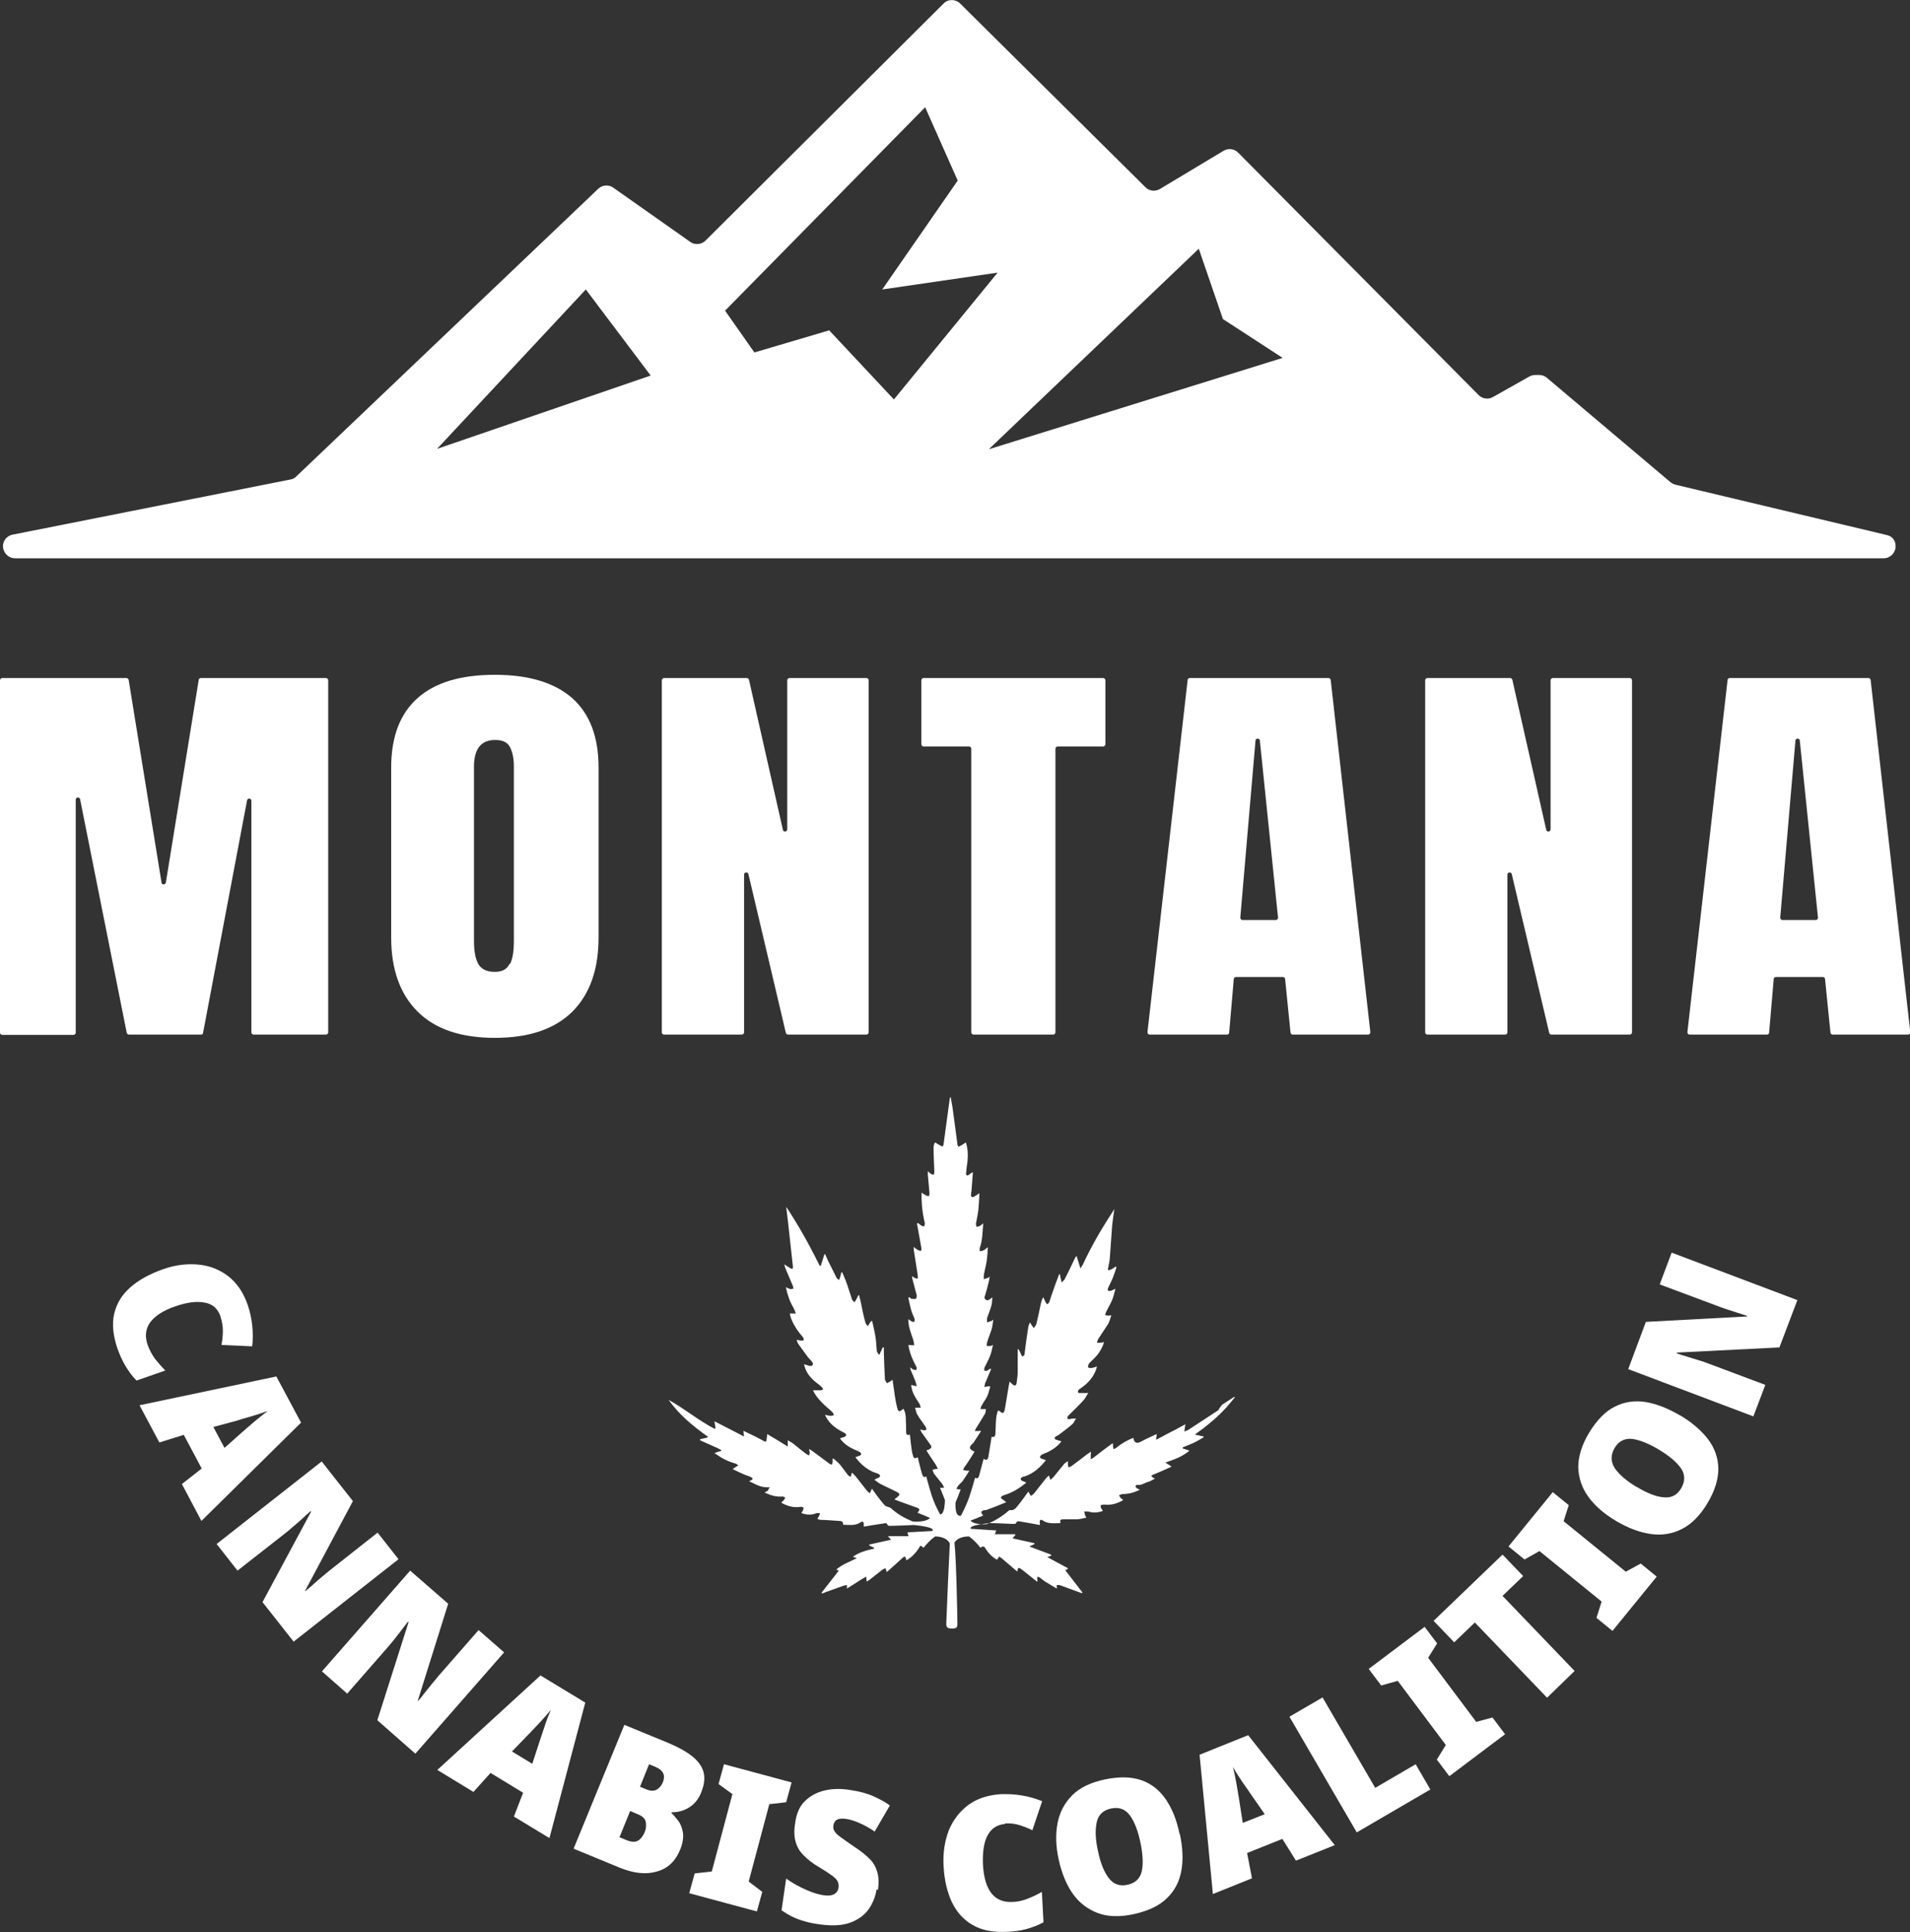 <?xml version="1.0" encoding="UTF-8"?>
<svg id="Layer_3" xmlns="http://www.w3.org/2000/svg" version="1.1" viewBox="0 0 703.6 711.5">
  <rect x="0" y="0" width="703.6" height="711.5" fill="#333333" stroke="none"/>
  <!-- Generator: Adobe Illustrator 29.8.1, SVG Export Plug-In . SVG Version: 2.1.1 Build 2)  -->
  <defs>
    <style>
      .st0 {
        fill: #fff;
      }
    </style>
  </defs>
  <path class="st0" d="M694.9,197l-77.7-18.5c-.7-.2-1.3-.5-1.8-.9l-45.6-38.5c-.8-.7-1.8-1-2.8-1h-1.5c-.8,0-1.5.2-2.2.6l-13.3,7.5c-1.7,1-3.9.7-5.3-.7l-88.6-89.3c-1.4-1.4-3.6-1.7-5.3-.7l-23.5,14.1c-1.7,1-3.9.8-5.3-.6L353.7,1.3c-1.7-1.7-4.5-1.7-6.1,0l-87.7,87.3c-1.5,1.5-3.9,1.7-5.6.5l-28.4-20c-1.7-1.2-4-1-5.5.4l-111.3,106c-.6.6-1.3,1-2.2,1.1L4.6,196.9c-2.5.5-4.1,3.1-3.3,5.5h0c.6,1.9,2.3,3.2,4.2,3.2h688.4c2.4,0,4.4-2,4.4-4.4s-1.4-3.8-3.4-4.2ZM161,165.3l54.8-58.7,23.9,31.7-78.7,27ZM305.3,121.7l-27.4,8.1-10.8-15.4,73.7-74.9,12,27-27.8,40.1,42.5-6.2-38.2,46.7-23.9-25.5h-.1ZM364.4,165.3l77.2-73.7,8.9,25.9,22,14.3-108.1,33.6h0Z"/>
  <path class="st0" d="M449,519.2c-3.8,2.5-7.5,4.9-11.3,7.4-.4.2-.8.3-1.4.6.1-1,.2-1.8.4-2.7-1.4.7-2.6,1.4-3.7,2-1.2.6-2.4,1.2-3.5,1.8s-2.2,1.2-3.6,1.9c0-.9.2-1.3.2-2.1-2.1,1-4,1.8-5.8,2.8q-2.4,1.3-2.8-1.4c-2.3.9-4.4,2.1-6.2,3.6-.3.3-.8.4-1.1.6,0-.4-.2-.8-.2-1.2v-.9c-.2,0-.4,0-.6.2-2.1,1.6-4.2,3.1-6.2,4.7-.3.3-.7.5-1.4.9,0-1.2,0-1.9.1-2.8-.6.4-1.1.7-1.5,1-1.9,1.5-3.8,2.9-5.8,4.4-.3.2-.7.2-1,.4,0-.3-.1-.6-.2-.9v-1.4c-.6.4-1,.6-1.3.9-1.3,1.6-2.6,3.2-3.9,4.8-.4.4-.8.8-1.2,1.2-.2-.5-.4-.9-.5-1.4l-.2-.2c-.3.3-.6.6-.9.9-1.5,1.9-3,3.8-4.5,5.7-.3.4-.8.6-1.2.9l-.6-1.2c0,0-.2-.2-.3-.4-1.2,1.6-2.2,3.2-3.4,4.6-.9,1-1.6,2.6-3.5,2.2-.1,0-.3.2-.4.3-2.4,2.1-5.1,3.7-8,4.9-4.8.3-6-1.3-6-1.3h0c1.5-.6,3.1-1.2,4.7-1.9-1.1-1.2-.9-1.6.5-2,.2,0,.4,0,.6,0,2.4-.9,4.8-1.8,7.4-2.9-.7-.5-1.1-.9-1.5-1.1-.7-.4-.5-.9,0-1.2.3-.2.7-.3,1-.4,2.9-.9,5.4-2.5,7.9-4.5-.6-.3-1.1-.5-1.6-.7-.2,0-.5-.4-.5-.6s.2-.6.5-.7c.3-.2.6-.2,1-.3,3.2-1.1,5.6-3.2,7.8-6-.6-.2-1.1-.3-1.5-.5-.3,0-.7-.4-.7-.6,0-.3.3-.6.5-.8.7-.4,1.5-.7,2.3-1,1.9-1,3.7-2.1,5.1-4-.7-.2-1.3-.4-1.9-.6-.8-.3-.7-.7-.2-1.2.3-.2.7-.3,1-.5,1.7-1.3,3.5-2.6,5.1-4,.6-.5.9-1.4,1.4-2.1-.9,0-1.7,0-2.4.2-.3,0-.8,0-.8-.2,0-.3,0-.7.2-.9.2-.3.5-.4.7-.7,1.7-1.7,3.4-3.3,5-5.1.7-.7,1.1-1.7,1.8-2.7-1.2,0-2.1,0-3,0s-.7-.2-.8-.3c0-.3,0-.7.3-.9.2-.3.6-.4.9-.7,2.2-1.5,4-3.4,5.1-5.8.3-.6.5-1.3.7-2.1-.8.3-1.4.5-2,.6-.4,0-1,0-1.2-.2-.2-.3,0-.9.1-1.2.5-.7,1.1-1.2,1.7-1.8,1.8-1.7,3.2-3.7,4-6.3-.6,0-1,.2-1.4.2h-1.2c.1-.4.2-.9.4-1.3,1.2-1.9,2.5-3.7,3.7-5.6.5-.9.8-2,1.2-3.2-.5,0-.8.1-1,.1-.4,0-.8-.1-1.3-.2.1-.4.2-.8.4-1.2.7-1.5,1.6-2.9,2.2-4.4.5-1.2.8-2.6,1.2-4.1-.8.4-1.3.6-1.8.8-.3,0-.7,0-1-.2-.1,0,0-.6.1-.9.6-1.3,1.3-2.6,1.8-3.9.5-1.2.9-2.5,1.3-3.8,0,0-.2-.1-.2-.2-.7.4-1.3.9-2,1.2-.3.1-.6.1-.9.2,0-.3-.1-.6,0-.8.2-1.1.5-2.2.6-3.3.3-4.2.6-8.4.9-12.5.2-1.9.5-3.8.8-5.9-.3.4-.5.7-.7,1.1-4.1,6.2-7.8,12.6-10.9,19.3-.2.4-.5.8-.9,1.4-.5-1.7-1-3.2-1.4-4.6-.4.4-.6.7-.7,1-1.2,2.6-2.4,5.1-3.7,7.6-.2.4-.7.7-1.1,1.2-.3-1.3-.5-2.1-.7-3.2-.2.3-.4.4-.4.6-.9,2.3-1.7,4.6-2.5,6.9-.4,1-.6,2-1,3-.1.3-.5.5-.7.7-.2-.2-.5-.4-.6-.7-.3-.6-.6-1.3-.9-1.9-.5.9-.7,1.7-.9,2.5-.5,2.4-1,4.9-1.6,7.3-.1.5-.6,1-1,1.6-.6-.8-.9-1.4-1.4-2.1-.3.7-.5,1.2-.6,1.7-.5,3.1-.9,6.2-1.3,9.3,0,.7-.1,1.4-1,1.5-.4-.9-.8-1.8-1.3-2.6h-.3v8.2c0,1.4-.2,2.8-.4,4.2-.1,1-.8,1.2-1.5.5s-.7-.6-1.1-1c-.1.7-.2,1.1-.3,1.6-.5,2.8-.9,5.6-1.4,8.4-.4,1.9-.7,1.9-2.2.7h-.4c-.2.8-.5,1.6-.6,2.5-.2,1.9-.2,3.8-.3,5.7,0,.9-.2,1.8-1.4,1.4-.4,2.5-.8,5-1.2,7.4-.2,1-.7,1.5-1.7.7-.2.5-.3.9-.4,1.3-.4,1.6-.9,3.3-1.3,4.9-.2.8-.6,1.3-1.5.8-.9,3.1-1.7,6.2-2.9,9.1-.7,1.7-1.5,3.3-2.3,4.9-2,.4-2.1-2.9-2-4.9.7-1.6,1.3-3.2,1.9-4.8-.5,0-.9,0-1.6-.2.3-.5.5-1,.8-1.3.5-.6,1.2-1.1,1.6-1.7.8-1.1,1.5-2.3,2.4-3.7h-1c-.4,0-.9-.2-1.3-.3.2-.4.3-.8.6-1.2.1-.2.3-.3.4-.5,1.1-1.6,2.2-3.3,3.2-5-2.1-1-2.2-1.5-.7-3,.1,0,.2-.2.3-.3.9-1.4,1.9-2.8,2.8-4.3-.4-.2-.6,0-.8,0h-1.5c.2-.5.4-1,.7-1.4,1-1.6,2-3.2,3-4.9.3-.5.3-1.1.4-1.8-.4,0-.5,0-.6,0h-1.4c.1-.5.2-1,.5-1.4.6-1.2,1.5-2.2,2-3.4.5-1.1.7-2.3,1.1-3.5-.1,0-.3,0-.4-.1h-.2c-.5.1-1.1.2-1.6.3.1-.5.2-1,.3-1.4.7-1.7,1.5-3.5,2.2-5.2-.1,0-.2-.1-.3-.2-.4.3-.8.6-1.2.8-.3.1-.7,0-1,0v-1c.7-1.5,1.5-2.9,2.1-4.4.5-1.2.7-2.6,1.1-4.1-.5.2-.7.3-.9.4h-1.4c0-.4,0-.9.1-1.3.5-1.7,1.2-3.3,1.7-4.9.3-1,.4-2.1.6-3.5-.5.3-.6.5-.8.5-.5.2-1,.3-1.5.5v-1.5c.5-1.6,1.2-3.1,1.6-4.7.3-.9.2-1.9.4-3-.5.3-.7.5-.9.6-.5.4-.9.7-1.6.2s-.4-1-.2-1.6c.5-1.6.9-3.2,1.3-4.8.2-.6.2-1.3.4-2.1-.4.3-.5.5-.7.5-.5.2-1,.3-1.5.5v-1.4c.3-1.8.8-3.6,1.1-5.4.2-1.5.3-3.1.4-5-.8.6-1.2,1-1.7,1.2-.4.2-.9.2-1.3.3v-1.2c1.1-2.9,1-5.9,1.3-9.1-.6.5-.9.8-1.3,1s-.8.2-1.2.3c0-.4-.2-.8-.2-1.1.3-1.7.7-3.4.9-5.1.2-2,.3-4,.4-6.2-.9.6-1.4,1-2,1.3-.7.4-1.2,0-1.1-.8,0-.6.2-1.1.2-1.7.2-2.2.3-4.3.5-6.5-.7.2-1,.6-1.4.9-.3.2-.7.3-.9.2-.2,0-.3-.6-.2-.9.1-1.4.3-2.8.5-4.2.2-2.3.2-4.6-.6-7-.7.5-1.3.9-1.9,1.2-.3.2-.6.3-.9.4-.1-.3-.3-.6-.3-.9-.6-4.5-1.2-9-1.8-13.5-.2-1.3-.5-2.6-.7-3.9-.2.1-.3.2-.3.4-.8,5.6-1.5,11.3-2.3,16.9,0,.3-.2.6-.3.9-.3-.1-.7-.2-1-.4-.6-.3-1.2-.7-1.8-1.1-.1.2-.2.3-.3.4-.1.5-.3,1-.3,1.4,0,3,.2,6.1.3,9.1,0,.3-.1.7-.2,1-.3,0-.7-.1-1-.3-.4-.2-.7-.5-1.2-1v1.3c.2,2.3.4,4.5.6,6.8,0,.3,0,.9-.2,1s-.7,0-1-.1c-.5-.3-1-.6-1.7-1.1-.1,3.9.3,7.6,1.2,11.3,0,.3-.1.7-.2,1.1-.4,0-.8,0-1.1-.3-.4-.2-.8-.6-1.2-.9-.1,0-.3.1-.4.2.5,3,1.1,5.9,1.6,8.9v1.1c-.4,0-.8,0-1.1-.2-.6-.3-1.1-.7-1.7-1.2v1c.5,3.2,1,6.3,1.5,9.5v1.2c-.4-.1-.8-.2-1.2-.3-.3-.1-.5-.4-.9-.7,0,.5,0,.8.1,1,.5,2,1.1,4.1,1.6,6.1,0,.4,0,1.1-.4,1.3-.3.2-.9,0-1.4,0s-.6-.4-.9-.6c-.1,0-.2.1-.4.2.4,1.7.7,3.4,1.2,5,.3,1,.8,1.9,1.1,2.8.1.3,0,.7-.1,1.1-.3,0-.7,0-1-.2-.4-.2-.7-.5-1.2-.8,0,2.8,1,5.2,1.8,7.5.2.7.3,1.4.4,2.1-.7,0-1.3,0-2.1-.1v.5c.5,2.7,1.6,5.2,2.9,7.6.2.3,0,.7,0,1.1-.4,0-.8,0-1.1-.1-.4-.2-.7-.5-1.2-.9.1.6.1.9.3,1.3.6,1.4,1.2,2.7,1.7,4.1.2.5.3,1.1.4,1.6-.6-.1-1.1-.3-1.7-.4h-.4c.3,1.1.4,2.2.9,3.1.6,1.4,1.5,2.6,2.3,3.9.2.4.2.9.4,1.3h-1.2c-.2,0-.5,0-.9,0,.3,1,.4,1.8.8,2.5.9,1.6,2.1,3,3.1,4.6.2.3.3.8.2,1-.1.2-.6.3-1,.2-.4,0-.7-.2-1.2-.3.2.5.3.8.5,1.1,1,1.4,2,2.8,3,4.2.9,1.1.8,1.6-.5,2.2-.1,0-.3,0-.7.3,1.1,1.7,2.2,3.4,3.3,5,.3.5.6,1.1.9,1.7-.6,0-1.2.2-1.8.3h-.2c.2.5.3,1,.5,1.4,1,1.3,2.1,2.6,3.1,3.9.3.4.5.9.7,1.4-.7,0-1.1,0-1.5,0,.6,1.5,1.2,3,1.8,4.5,0,1.6-.3,4.3-1.1,5-.2.2-.5.3-.7.3-.8-1.6-1.7-3.2-2.3-4.9-1.2-2.9-1.9-6-2.8-9.1-.9.6-1.2,0-1.5-.8-.2-.7-.4-1.4-.6-2.1-.3-1.3-.7-2.7-1-4.1-1.2.5-1.5.4-1.8-.8-.2-.5-.3-1.1-.4-1.7-.3-1.9-.5-3.9-.7-5.9-1,.4-1.4,0-1.4-1,0-1.4,0-2.8-.1-4.2,0-1.5-.1-3-.9-4.3-1.6,1.3-1.9,1.3-2.4-.8-.3-1.2-.5-2.4-.7-3.6-.3-2-.6-4.1-.9-6.3-.4.3-.6.5-.8.6-.4.3-.9.5-1.3.7-.2-.5-.6-.9-.7-1.4-.2-3.3-.3-6.6-.4-9.8v-2h-.4c-.4.9-.8,1.8-1.2,2.6-.1,0-.2,0-.3.1-.2-.5-.6-.9-.7-1.4-.2-1.8-.2-3.5-.5-5.3-.3-1.9-.8-3.8-1.2-5.7h-.4c-.4.5-.7,1.1-1.2,1.9-.4-.5-.8-.9-.9-1.4-.4-1.3-.7-2.7-1-4.1-.4-2-.8-4-1.3-5.9h-.3c-.3.5-.5,1.1-.8,1.6-.2.3-.4.7-.6,1-.3-.3-.7-.6-.9-1-.6-1.8-1.2-3.7-1.8-5.5-.5-1.5-1.2-3-1.8-4.5h-.4c-.1.6-.2,1.2-.4,1.7-.1.4-.3.7-.4,1.1-.3-.3-.8-.5-.9-.8-1.1-2.2-2.2-4.4-3.3-6.6-.3-.7-.6-1.4-.9-2.1h-.3c-.4,1.4-.9,2.8-1.3,4.2-.1,0-.2,0-.4.1-1.2-2.4-2.4-4.8-3.7-7.2-1.3-2.5-2.7-4.9-4.1-7.3s-2.9-4.7-4.5-7.2v.6c.4,3.2.8,6.4,1.1,9.5.4,3.9.9,7.9,1.3,11.8,0,.3,0,.6-.1.8-.3,0-.7,0-.9-.2-.7-.4-1.3-.8-2.2-1.4.2.7.3,1,.4,1.4.9,2.2,1.9,4.4,2.8,6.6.1.3.1.7.2,1-.4,0-.8.2-1.2.1-.5-.1-1-.4-1.6-.7.6,2.9,1.5,5.4,2.9,7.8.3.6.5,1.2.8,1.9h-2.2c0,.3,0,.6.1.8.7,2.4,2,4.6,3.5,6.5.4.5.9,1,1.3,1.6.2.3.1.7.2,1-.3,0-.6.1-.9.1-.5,0-1-.2-1.7-.3.2.6.3,1.1.5,1.4,1.2,1.7,2.5,3.4,3.7,5.1.5.6,1.1,1.1,1.6,1.8.2.3.2.9,0,1.1s-.7.3-1.1.2c-.6-.1-1.2-.4-2-.6.5,2.4,1.7,4.2,3.3,5.7,1,1,2.2,1.7,3.2,2.7.3.2.4.6.5.9-.3.1-.6.3-1,.3h-2.7c1,2.1,2.4,3.7,4,5.2,1,1,2.2,1.9,3.2,2.9.3.2.3.7.5,1.1-.4,0-.7.2-1.1.2-.7,0-1.3-.2-2.2-.4,1.3,2.9,3.3,4.5,5.7,5.9.5.3,1.2.6,1.7.9.2.2.4.5.5.8,0,0-.4.4-.6.5-.5.2-1.1.4-1.8.6,1.5,2,3.3,3.2,5.3,4.1.6.3,1.3.5,2,.9.3.2.5.5.6.9,0,0-.4.4-.7.5-.4.2-.9.3-1.5.5,1.7,2.3,3.7,4.1,6.2,5.3.7.4,1.6.5,2.3.9.3,0,.6.5.6.8s-.4.5-.6.6c-.4.2-.9.4-1.5.7.8.6,1.4,1.1,2.1,1.5,2.1,1.1,4.2,2,6.3,3.1.4.2.7.5.9.8,0,0-.3.6-.6.8-.3.3-.7.5-1.3,1.1,2.9,1.1,5.4,2,8,2.9,1.4.5,1.5.8.5,2,1.6.6,3.1,1.2,4.6,1.9,0,0-1.2,1.7-6.4,1.3-2.9-1.2-5.6-2.7-8-4.9-.1,0-.3-.2-.5-.3-.6-.2-1.3-.3-1.7-.7-1.1-1.1-2-2.4-3-3.7-.6-.8-1.2-1.6-1.8-2.5-.1.3-.2.4-.2.5-.2.4-.4.8-.5,1.2-.4-.3-.8-.5-1.1-.9-1.3-1.6-2.5-3.2-3.7-4.7-.5-.7-1.2-1.3-1.8-2-.1.3-.2.4-.2.5-.1.4-.2.7-.4,1.1-.4-.3-.8-.5-1.1-.9-.9-1.2-1.8-2.5-2.8-3.7-.7-.8-1.6-1.5-2.4-2.2-.1,0-.2,0-.3.2v1c0,.4-.1.8-.2,1.1-.4-.2-.8-.2-1.1-.5-2.1-1.5-4.1-3.1-6.2-4.6-.3-.2-.6-.4-1.1-.7,0,.6.2,1,.2,1.3s-.2.8-.2,1.1c-.3-.2-.7-.3-1-.5-1.6-1.2-3.2-2.5-4.8-3.8-.6-.5-1.3-.8-2.1-1.3v2.3c-2.5-1.6-4.9-3-7.6-4.6,0,.7,0,.9-.1,1.2-.2,2-.2,1.9-2,.9-2.1-1.2-4.3-2.1-6.6-3.3,0,.8.1,1.3.2,2.1-3.7-1.9-7.2-3.7-10.9-5.6.1,1,.3,1.7.4,2.5l-.3.3c-6-3.1-11.2-7.5-17-10.7,3.9,5.5,9,9.7,14.5,13.6,0,0-.1.2-.2.3-.9.2-1.8.4-2.7.6v.4c2.2,1,4.4,2,6.7,3,.4.2.7.4,1.1.6v.3c-.8.2-1.6.5-2.5.8,2.5,1.8,4.9,3.1,7.5,3.8.4,0,.8.4,1.3.7-.8.5-1.4.9-2.1,1.4,1.6.8,3.1,1.5,4.5,2.1.8.3,1.6.5,2.3.9.2,0,.5.4.6.6l-.5.5c-.2,0-.4.2-.8.4,2.2,1,4.1,2.2,6.4,2.2s.7.3.8.5c0,.2-.2.6-.4.8-.3.2-.7.4-1.1.6.3.2.4.3.6.3,1.9.9,3.9,1.4,6,1.2.3,0,.7.3,1,.4-.2.3-.3.6-.5.9-.3.3-.6.6-1,.9.3.2.4.3.6.4,2,1,4.1,1.6,6.5,1.2.3,0,.8,0,1.1.3.1,0-.1.7-.2,1s-.4.6-.6,1c2,.7,3.8.8,5.7,0,.3,0,.7,0,1.1,0,0,.3,0,.6-.2.9-.2.4-.4.8-.7,1.3.4,0,.8.3,1.2.3,2.3,0,4.7.3,7,.4q1.4,0,1.3,1.4c2.2,0,4.5.5,6.6-1,.6-.4.9,0,1,.5v1.2c2.3-.4,4.6-.8,6.8-1.1.8,0,1.7-.7,2,.6,0,0,.4.2.6.2,3,0,5.9-.2,9-.3h0s8.5.7,6.8,2.2h0c-3,.2-6.1.3-9.1.5.1.5.2.8.4,1.4h-7.6c.5.6.8.9,1.2,1.3-2.8.6-5.5,1.2-8.1,1.8v.3c.6.3,1.2.6,1.8.9v.3c-2.7.6-5.5,1.3-7.8,3,.4.2.8.3,1.5.5-2.8,1.4-5.5,2.3-7.6,4.2.4.2.7.3.9.4-2.2,2.8-4.3,5.5-6.4,8.2.1,0,.2,0,.3.2,1.2-.4,2.3-.9,3.5-1.3,1.5-.5,3-1.1,4.5-1.6.4,0,.7-.2,1.1-.2v1.3c1.9-1.2,3.7-2.3,5.5-3.5.5-.3,1.1-.6,1.6-.9,0,.6.1,1.1.2,1.8.3-.2.6-.3,1-.6,1.6-1.2,3.1-2.5,4.7-3.7.4-.3.8-.4,1.2-.6.1.4.3.8.5,1.4,2-1.8,4-3.5,5.9-5.3.5-.5.9-.4,1.1.2,0,.2.1.5.2.8,2.3-1.3,3.9-3.2,5.1-5.3h.4c.3.2.5.4.8.7,1.3-1.6,2.7-3.1,4.3-4.2,1.5,0,4.3.4,5.4,2.6-.3,5.6-1.2,25.7-1.3,29.5,0,1.4.4,1.7,1.7,1.8h.7c1.3,0,1.7-.4,1.7-1.7s-.4-24.2-1.1-29.9c1.2-2,3.9-2.3,5.4-2.3,1.6,1.2,3,2.6,4.2,4.2q1-1,1.7,0c1.1,1.9,2.6,3.4,4.4,4.4.3-.5.5-.8.8-1.2.4.3.7.5,1.1.8,1.8,1.6,3.7,3.1,5.5,4.7.2-.6.3-.9.4-1.3.4,0,.8.2,1.1.4.5.4,1,.8,1.5,1.2,1.5,1.2,2.9,2.3,4.4,3.5.2-.4,0-.6,0-.8v-1c.3,0,.7,0,1,.3.6.4,1.1.9,1.7,1.3,1.5.9,3,1.8,4.5,2.7v-1.3c.3,0,.7,0,1,0,2.7,1,5.4,2,8.2,3,0,0,.2-.2.3-.2-2.1-2.7-4.2-5.5-6.4-8.3.2,0,.6-.2.9-.4,0,0,0-.2.1-.3-2.4-1.3-4.9-2.6-7.6-4.1.6-.2,1-.3,1.4-.5v-.4c-2.6-1-5.2-1.9-8-3,.7-.3,1.3-.6,1.9-.9v-.3c-2.6-.6-5.3-1.2-8.1-1.8.4-.5.7-.8,1-1.1v-.4h-7.5c.2-.7.4-1,.5-1.4-3.1-.2-6.2-.4-9.3-.6-1.2-1.4,6.9-2.1,6.9-2.1,2.9,0,5.8.2,8.6.3.4,0,1,0,1.1-.3.3-.8.8-.7,1.5-.6,2.4.4,4.7.8,7.3,1.3,0-.6-.1-.8-.1-1.1,0-.7.4-1.1,1.1-.6,2,1.4,4.3,1,6.6,1-.4-1.2,0-1.4,1.1-1.4,1.6,0,3.2,0,4.8,0,1.2,0,2.3-.4,3.6-.6-.3-.5-.4-.8-.5-1-.1-.4-.2-.8-.3-1.3h1.4c1.8.6,3.6.5,5.5-.2-.3-.4-.5-.8-.7-1.1-.1-.3-.2-.7-.1-.9s.6-.3.9-.3h.8c2.3.2,4.4-.4,6.6-1.7-.4-.3-.7-.5-.9-.7-.3-.3-.5-.8-.7-1.1.4,0,.9-.4,1.3-.4,2.2,0,4.2-.5,6.4-1.6-.5-.2-.9-.4-1.2-.6-.2-.2-.4-.5-.4-.7s.4-.6.6-.5c1.5.3,2.7-.7,4.1-1.1.8-.2,1.5-.7,2.5-1.2-.4-.2-.6-.2-.7-.3-.2-.2-.4-.4-.7-.6.2-.2.5-.5.7-.6.3,0,.6-.2.9-.3,1.9-.8,3.8-1.6,5.9-2.6-.8-.6-1.4-.9-2.3-1.5,3.3-1.1,6.3-2.2,8.9-4.4-.9-.3-1.7-.5-2.5-.8v-.4c1.3-.5,2.6-1,3.9-1.6s2.6-1.4,3.8-2.1v-.3c-.9-.2-1.8-.4-3.2-.7,1.5-1.2,2.9-2.1,4.1-3.1,1.3-1.1,2.6-2.1,3.9-3.3,1.2-1.1,2.4-2.3,3.5-3.5s2.1-2.5,3.2-3.8c0,0-.1,0-.2-.2-1.5,1-3,1.9-4.5,2.9l-1.2,1.6Z"/>
  <g>
    <path class="st0" d="M0,380.2v-129.7c0-.4.4-.8.8-.8h45.8c.4,0,.7.3.8.7l12.1,74.6c0,.9,1.4.9,1.6,0l12.1-74.6c0-.4.4-.7.8-.7h46.1c.4,0,.8.4.8.8v129.7c0,.4-.4.8-.8.8h-26.7c-.4,0-.8-.4-.8-.8v-85.3c0-1-1.4-1.1-1.6-.1l-16.2,85.6c0,.4-.4.6-.8.6h-26.5c-.4,0-.7-.3-.8-.6l-17.2-86.1c-.2-.9-1.6-.8-1.6.2v85.8c0,.4-.4.8-.8.8H.8c-.4,0-.8-.4-.8-.8h0Z"/>
    <path class="st0" d="M153.8,372.5c-6.5-6.5-9.7-15.6-9.7-27.3v-62.5c0-11.3,3.2-19.8,9.7-25.6,6.5-5.8,16-8.6,28.5-8.6s22,2.9,28.5,8.6c6.5,5.8,9.7,14.3,9.7,25.6v62.5c0,11.8-3.2,20.9-9.7,27.4-6.5,6.4-16,9.6-28.5,9.6s-22-3.2-28.5-9.7ZM187.9,355c1-2,1.4-4.9,1.4-8.6v-64.2c0-2.9-.5-5.2-1.4-7s-2.7-2.7-5.5-2.7c-5.2,0-7.8,3.3-7.8,9.9v64c0,3.8.5,6.6,1.6,8.6,1.1,1.9,3.1,2.9,6,2.9s4.6-1,5.6-3.1v.2Z"/>
    <path class="st0" d="M243.8,380.2v-129.7c0-.4.4-.8.8-.8h30.5c.4,0,.7.3.8.6l12.5,55.3c.2.9,1.6.8,1.6-.2v-54.9c0-.4.4-.8.8-.8h28.4c.4,0,.8.4.8.8v129.7c0,.4-.4.8-.8.8h-28.9c-.4,0-.7-.3-.8-.6l-13.8-58.5c-.2-.9-1.6-.8-1.6.2v58.1c0,.4-.4.8-.8.8h-28.7c-.4,0-.8-.4-.8-.8h0Z"/>
    <path class="st0" d="M357.8,380.2v-104.5c0-.4-.4-.8-.8-.8h-16.8c-.4,0-.8-.4-.8-.8v-23.6c0-.4.4-.8.8-.8h66.2c.4,0,.8.4.8.8v23.6c0,.4-.4.8-.8.8h-16.8c-.4,0-.8.4-.8.8v104.5c0,.4-.4.8-.8.8h-29.4c-.4,0-.8-.4-.8-.8h0Z"/>
    <path class="st0" d="M422.7,380.1l14.8-129.7c0-.4.4-.7.8-.7h51.1c.4,0,.7.3.8.7l14.6,129.7c0,.5-.3.9-.8.9h-27.8c-.4,0-.7-.3-.8-.7l-2-19.8c0-.4-.4-.7-.8-.7h-17.3c-.4,0-.8.3-.8.7l-1.7,19.8c0,.4-.4.7-.8.7h-28.5c-.5,0-.8-.4-.8-.9h0ZM457.7,338.8h12.3c.5,0,.8-.4.8-.9l-6.7-65.2c0-.4-.4-.7-.8-.7h0c-.4,0-.8.3-.8.7l-5.6,65.2c0,.5.3.9.8.9h0Z"/>
    <path class="st0" d="M525,380.2v-129.7c0-.4.4-.8.8-.8h30.5c.4,0,.7.3.8.6l12.5,55.3c.2.9,1.6.8,1.6-.2v-54.9c0-.4.4-.8.8-.8h28.4c.4,0,.8.4.8.8v129.7c0,.4-.4.8-.8.8h-28.9c-.4,0-.7-.3-.8-.6l-13.8-58.5c-.2-.9-1.6-.8-1.6.2v58.1c0,.4-.4.8-.8.8h-28.7c-.4,0-.8-.4-.8-.8Z"/>
    <path class="st0" d="M621.6,380.1l14.8-129.7c0-.4.4-.7.8-.7h51.1c.4,0,.7.3.8.7l14.6,129.7c0,.5-.3.9-.8.9h-27.8c-.4,0-.7-.3-.8-.7l-2-19.8c0-.4-.4-.7-.8-.7h-17.3c-.4,0-.8.3-.8.7l-1.7,19.8c0,.4-.4.7-.8.7h-28.5c-.5,0-.8-.4-.8-.9ZM656.6,338.8h12.3c.5,0,.8-.4.8-.9l-6.7-65.2c0-.4-.4-.7-.8-.7h0c-.4,0-.8.3-.8.7l-5.6,65.2c0,.5.3.9.8.9h0Z"/>
  </g>
  <g>
    <path class="st0" d="M81.2,484.7c-1-2.8-2.9-4.5-5.8-5-2.9-.6-6.6-.1-10.9,1.4-4.4,1.5-7.4,3.5-9.2,5.9-1.7,2.4-2,5.2-.9,8.3.7,1.9,1.6,3.6,2.7,5.1,1.2,1.5,2.4,2.9,3.8,4.3l-10.6,3.7c-1.6-1.6-2.9-3.4-4.1-5.4-1.2-2-2.1-4.1-2.9-6.3-1.7-4.9-2.1-9.3-1.2-13,.9-3.8,2.9-7,6-9.7s7-4.8,11.7-6.5c4.7-1.7,9.1-2.2,13.3-1.8,4.2.4,7.9,1.9,11,4.3,3.2,2.5,5.6,6,7.2,10.7.7,2.1,1.3,4.5,1.6,7.3.3,2.8.3,5.4,0,7.8l-11.3-.5c.3-1.8.5-3.5.5-5.2s-.3-3.5-.9-5.3h0Z"/>
    <path class="st0" d="M66.9,546.6l7.4-5.8-6.6-12.4-9,2.8-7.3-13.7,50.4-10.6,9.1,17-36.7,36.2-7.2-13.6h0ZM82.7,533.2l6.3-5.6c1.2-1.1,2.8-2.4,4.5-3.9,1.8-1.5,3.5-2.9,5.1-4.1-1.9.7-4,1.4-6.1,2-2.2.6-4.1,1.2-5.7,1.7l-8.2,2.2,4.1,7.7h0Z"/>
    <path class="st0" d="M108.2,604.6l-11.5-14.6,17.9-33.3-.2-.2c-1.2,1.1-2.3,2-3.2,2.9-1,.9-2,1.8-3.1,2.7-1.1,1-2.1,1.8-3.1,2.6l-17.5,13.7-7.7-9.8,38.7-30.4,11.5,14.6-17.6,33v.2c1.3-1,2.4-2,3.3-2.8s1.9-1.7,3-2.6c1.1-.9,2-1.7,2.9-2.4l17.5-13.8,7.7,9.8-38.7,30.4h0Z"/>
    <path class="st0" d="M153,645.8l-14-12.3,11.5-36.1-.2-.2c-1,1.3-1.9,2.4-2.7,3.5-.8,1-1.6,2.1-2.5,3.2-.9,1.1-1.8,2.2-2.6,3.1l-14.6,16.7-9.3-8.2,32.5-37.1,14,12.2-11.2,35.7h.2c1-1.1,1.8-2.2,2.6-3.2s1.6-2,2.5-3.1,1.7-2,2.4-2.9l14.7-16.8,9.4,8.2-32.5,37.1-.2.2Z"/>
    <path class="st0" d="M189.3,669l3.4-8.8-12-7.3-6.3,7-13.3-8.1,38-34.8,16.5,10-13.2,49.9-13.2-8h.1ZM196.1,649.5l2.6-8c.5-1.6,1.2-3.5,1.9-5.7s1.5-4.2,2.3-6.1c-1.3,1.6-2.7,3.2-4.3,4.9s-2.9,3.1-4.1,4.3l-5.9,6.1,7.4,4.5h.1Z"/>
    <path class="st0" d="M230,635.2l15.8,6.5c4.3,1.8,7.5,3.6,9.7,5.5,2.2,1.9,3.4,3.9,3.8,6s0,4.4-1,6.9c-.8,2-1.9,3.5-3.2,4.6s-2.7,1.8-4.1,2.2c-1.4.4-2.6.5-3.6.5v.3c.7.7,1.6,1.7,2.5,2.9s1.4,2.7,1.7,4.4c.2,1.8-.1,3.9-1.1,6.3-1.7,4.1-4.5,6.8-8.5,7.9-4,1.2-8.5.7-13.7-1.4l-17-7,18.7-45.6h0ZM232.1,667l-3.9,9.6,3,1.2c1.6.6,2.9.6,3.9,0s1.8-1.7,2.4-3.1c.5-1.2.6-2.5.4-3.7-.2-1.2-1.2-2.2-3-2.9l-2.8-1.2h0ZM235.8,658l2.4,1c1.5.6,2.8.6,3.8,0s1.7-1.5,2.2-2.7c1-2.6.1-4.4-2.7-5.6l-2.4-1-3.3,8.2h0Z"/>
    <path class="st0" d="M278.8,703.9l-24.9-6.7,2-7.3,6.3-.7,7.6-28.5-5.1-3.7,2-7.3,24.9,6.7-2,7.3-6.2.7-7.6,28.5,5,3.8-2,7.3h0Z"/>
    <path class="st0" d="M322.9,695.8c-.4,2.7-1.4,5.1-2.9,7.3-1.6,2.2-3.8,3.8-6.7,4.9-2.9,1.1-6.6,1.3-11.1.7-2.4-.3-4.3-.7-5.9-1.2-1.6-.4-3-1-4.3-1.6s-2.6-1.4-4.1-2.4l1.7-11.7c2.4,1.7,4.9,3.1,7.5,4.2,2.5,1.1,4.8,1.8,6.7,2,1.5.2,2.7,0,3.6-.5.9-.6,1.4-1.4,1.5-2.4.1-.8,0-1.6-.3-2.2-.3-.7-1-1.4-2.1-2.2s-2.6-1.8-4.6-3c-2.6-1.5-4.6-3.1-6-4.6-1.5-1.5-2.4-3.2-2.9-5.2-.5-1.9-.5-4.3,0-7.1.5-3.1,1.6-5.7,3.5-7.5,1.9-1.9,4.3-3.2,7.1-3.9,2.9-.7,6.1-.8,9.7-.2,3.4.5,6.3,1.3,8.7,2.4,2.4,1.1,4.4,2.2,5.8,3.3l-5.6,9.6c-1.7-1.2-3.6-2.3-5.5-3.1-2-.9-3.7-1.4-5.3-1.6-1.5-.2-2.5,0-3.2.4-.7.5-1.1,1.2-1.2,2.1-.1.8,0,1.5.5,2.2.4.7,1.3,1.4,2.5,2.3,1.2.9,3,2.1,5.3,3.7,2,1.3,3.7,2.7,5.1,4.1s2.3,3.1,2.8,4.9c.5,1.8.6,4,.2,6.5l-.5-.2Z"/>
    <path class="st0" d="M370.3,671.7c-2.9.2-5.1,1.6-6.5,4.2s-1.9,6.3-1.7,10.9c.3,4.6,1.3,8.1,3.1,10.4,1.8,2.3,4.4,3.4,7.7,3.2,2,0,3.9-.5,5.7-1.2,1.8-.7,3.5-1.5,5.2-2.5l.6,11.2c-2,1.1-4.1,1.9-6.3,2.5-2.2.6-4.5.9-6.9,1-5.2.3-9.5-.5-12.9-2.5-3.4-1.9-5.9-4.8-7.7-8.5-1.7-3.7-2.7-8-3-13s.4-9.4,1.9-13.3c1.6-3.9,4-7,7.2-9.4,3.3-2.4,7.3-3.7,12.3-4,2.2,0,4.7,0,7.4.5,2.7.4,5.2,1.2,7.5,2.1l-3.6,10.7c-1.6-.8-3.2-1.4-4.8-1.9-1.6-.5-3.4-.7-5.4-.6l.2.2Z"/>
    <path class="st0" d="M434.6,675.3c1.1,5,1.3,9.5.6,13.5-.7,4-2.4,7.4-5.3,10.2-2.8,2.8-6.9,4.7-12.2,5.9-5.1,1.1-9.6,1-13.3-.4-3.7-1.4-6.8-3.7-9.2-7.1-2.4-3.4-4.1-7.6-5.2-12.6s-1.2-9.5-.4-13.5c.8-4,2.6-7.4,5.4-10.2s6.8-4.7,12-5.8c5.3-1.1,9.8-1,13.5.3s6.7,3.7,9,7.1c2.3,3.4,4,7.6,5,12.6h.1ZM404.5,681.8c.9,4.4,2.3,7.7,4,9.9s4,3,6.8,2.4c2.9-.6,4.7-2.3,5.3-5,.6-2.7.4-6.3-.5-10.6s-2.2-7.7-3.9-10c-1.7-2.3-4-3.1-6.9-2.5s-4.7,2.3-5.3,5.1c-.6,2.8-.5,6.3.5,10.7h0Z"/>
    <path class="st0" d="M477.4,685.2l-5-8-13,5.2,1.8,9.3-14.4,5.8-4.9-51.3,17.9-7.2,31.9,40.5-14.3,5.7ZM465.9,668.1l-4.8-6.9c-.9-1.4-2.1-3-3.4-4.9s-2.5-3.8-3.5-5.6c.5,2,.9,4.1,1.3,6.3s.7,4.2,1,5.9l1.3,8.4,8.1-3.2Z"/>
    <path class="st0" d="M499.8,674.8l-24.8-42.6,12.2-7.1,19.4,33.3,14.9-8.7,5.4,9.3-27.1,15.8h0Z"/>
    <path class="st0" d="M554.5,638.6l-20.6,15.5-4.6-6.1,3.3-5.4-17.7-23.6-6.1,1.7-4.6-6.1,20.6-15.5,4.6,6.1-3.3,5.3,17.7,23.6,6-1.6,4.6,6.1h.1Z"/>
    <path class="st0" d="M580,615.4l-10.1,9.8-26.6-27.7-7.6,7.3-7.6-7.9,25.4-24.4,7.6,7.9-7.6,7.3,26.6,27.7h-.1Z"/>
    <path class="st0" d="M610.3,580.6l-16.3,20-5.9-4.8,1.9-6-22.9-18.6-5.5,3.1-5.9-4.8,16.3-20,5.9,4.8-1.9,5.9,22.9,18.6,5.5-3,5.9,4.8Z"/>
    <path class="st0" d="M618.9,521.2c4.4,2.6,7.8,5.6,10.3,8.8,2.5,3.3,3.7,6.9,3.8,10.8,0,4-1.3,8.3-4.1,12.9-2.7,4.5-5.8,7.6-9.4,9.4-3.5,1.8-7.4,2.4-11.5,1.8s-8.3-2.2-12.7-4.8-7.8-5.6-10.2-8.9c-2.4-3.3-3.6-7-3.7-10.9,0-4,1.3-8.2,4-12.7,2.8-4.6,6-7.9,9.5-9.6,3.5-1.8,7.3-2.3,11.3-1.7,4,.7,8.2,2.3,12.6,4.9h.1ZM603,547.6c3.8,2.3,7.1,3.6,9.9,3.8,2.8.3,4.9-.8,6.4-3.3,1.5-2.6,1.5-5,0-7.3-1.6-2.3-4.3-4.6-8.1-6.9s-7.1-3.6-9.9-4c-2.8-.3-5,.8-6.5,3.3-1.5,2.6-1.5,5,0,7.4,1.6,2.4,4.3,4.7,8.1,7h0Z"/>
    <path class="st0" d="M662.1,478.8l-6.6,17.4-37.8,1.9v.3c1.4.5,2.8.9,4.1,1.3s2.5.8,3.9,1.2c1.4.4,2.7.9,3.8,1.3l20.8,7.8-4.4,11.6-46.1-17.4,6.5-17.4,37.3-2v-.2c-1.4-.5-2.8-.9-4-1.3s-2.4-.8-3.7-1.2c-1.3-.4-2.5-.9-3.6-1.3l-20.9-7.8,4.4-11.7,46.1,17.4h.2Z"/>
  </g>
</svg>